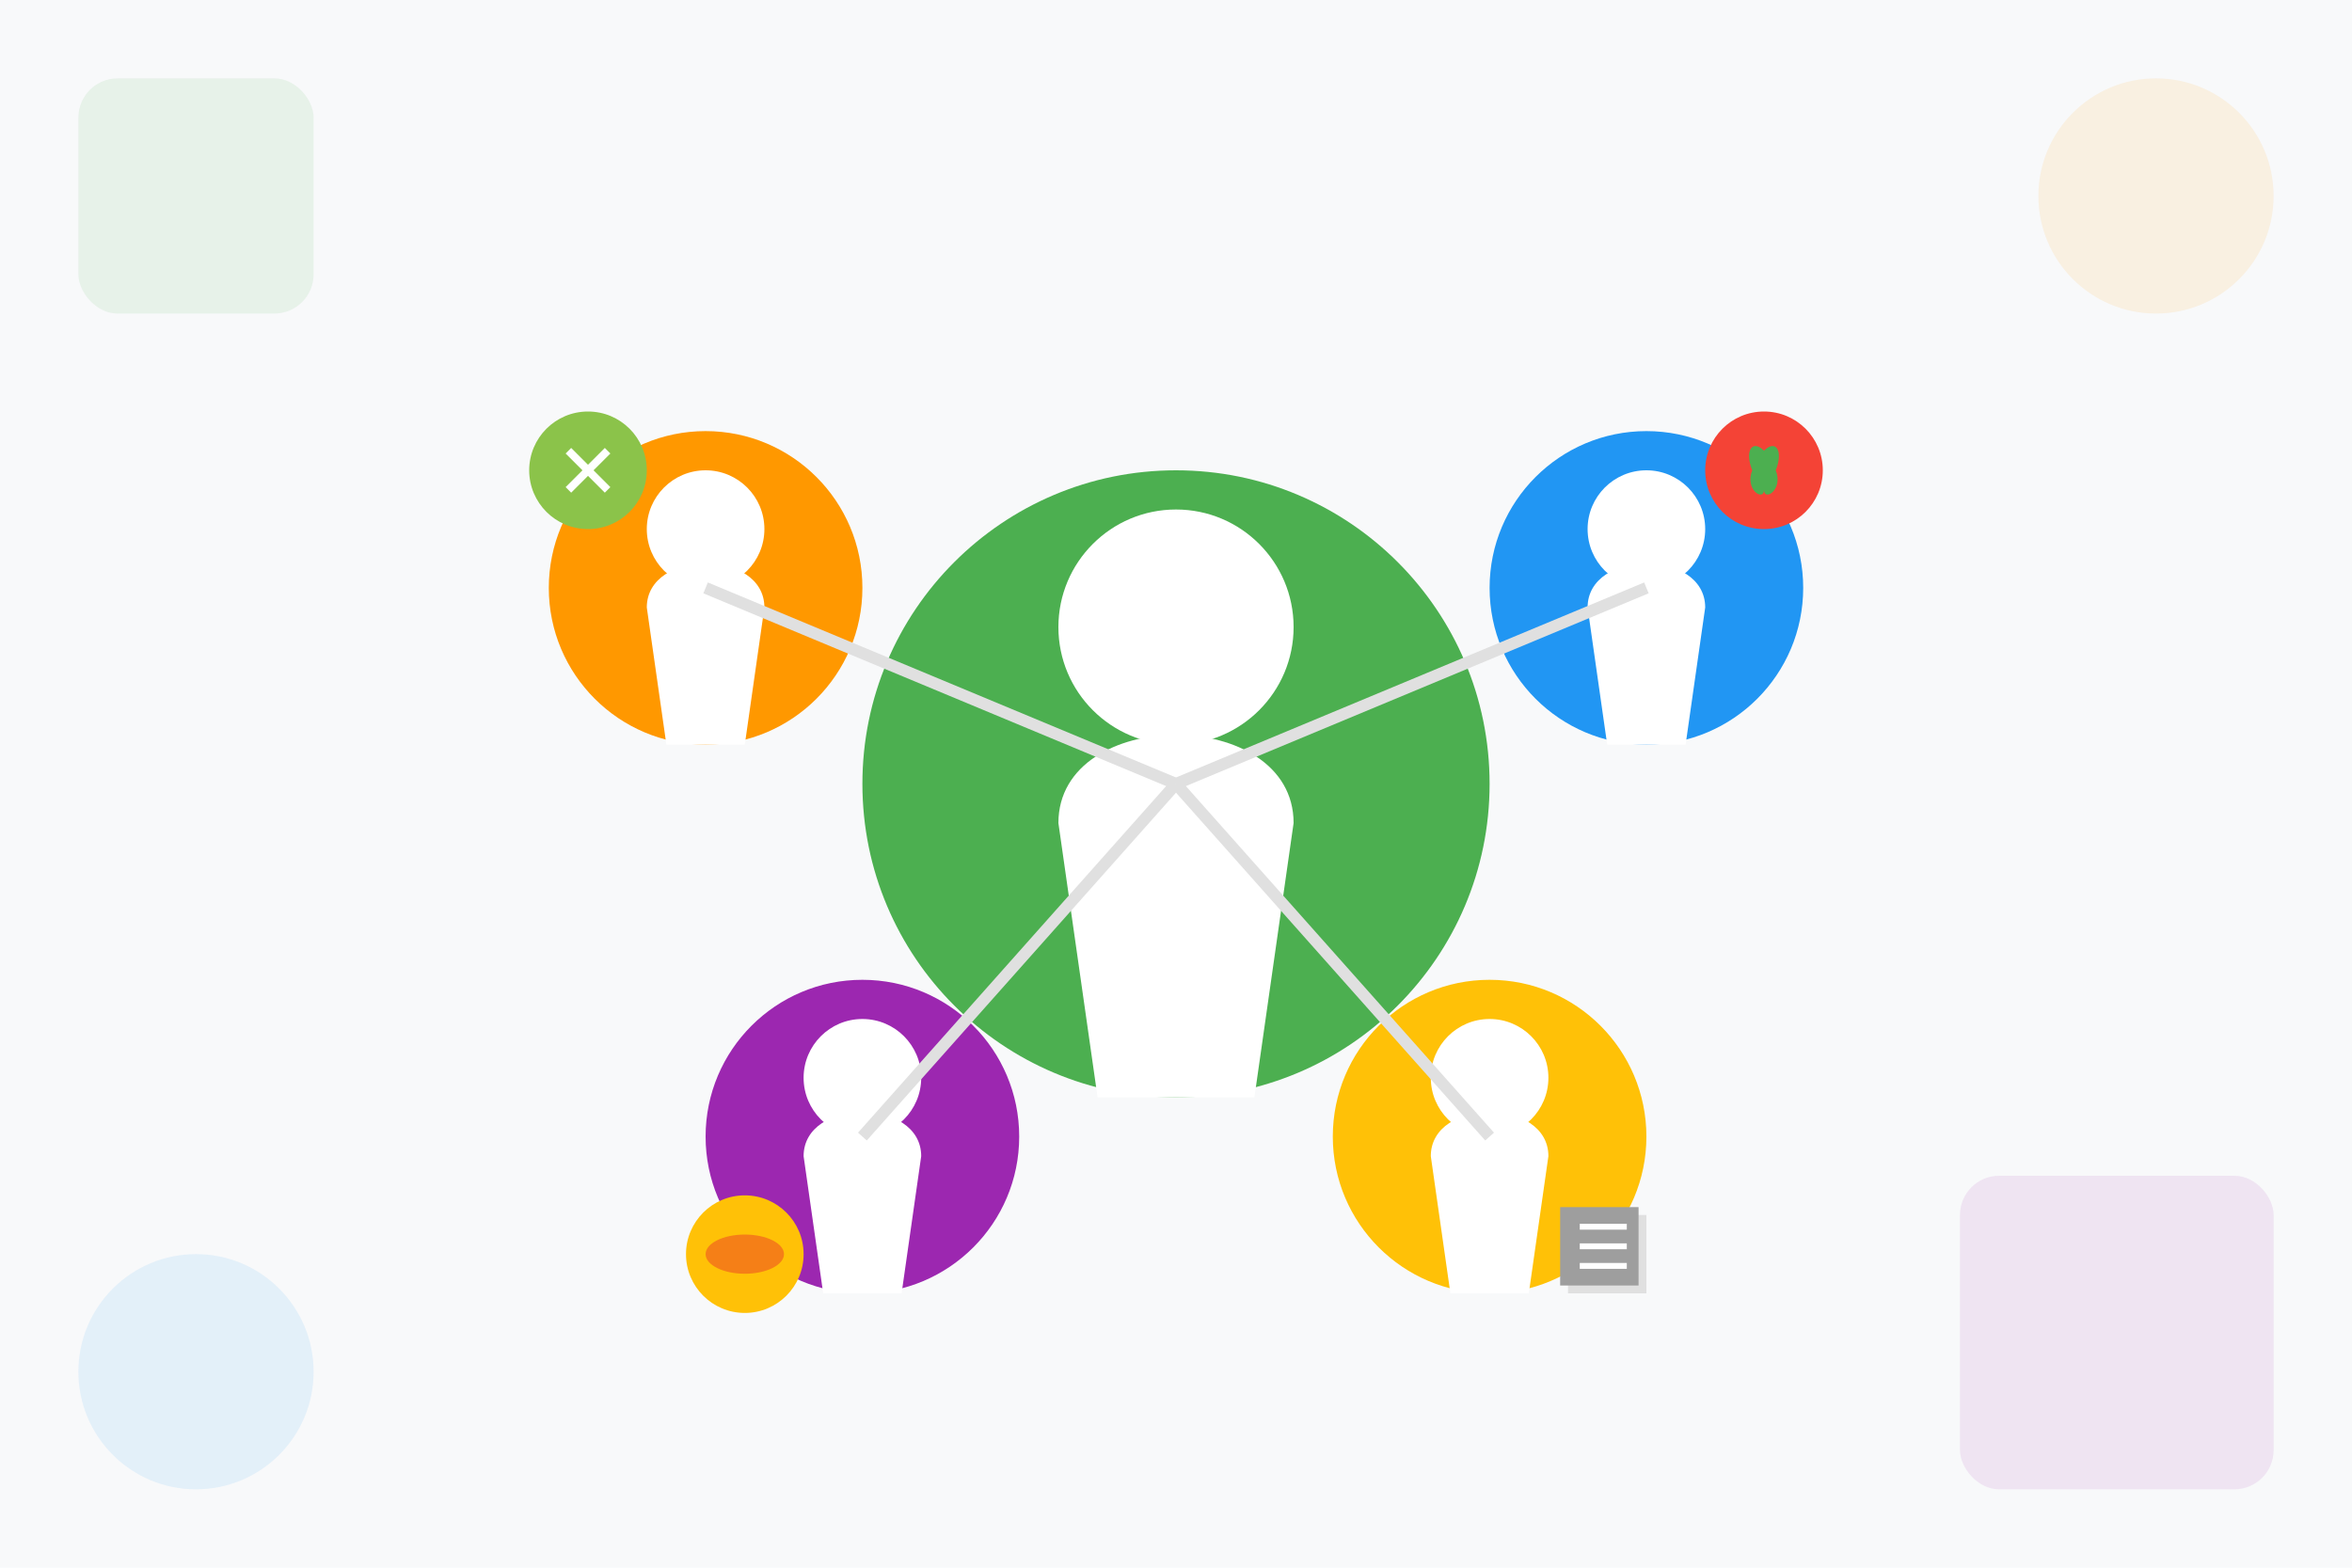 <?xml version="1.0" encoding="UTF-8"?>
<svg width="600" height="400" viewBox="0 0 600 400" xmlns="http://www.w3.org/2000/svg">
  <!-- Background -->
  <rect width="600" height="400" fill="#f8f9fa"/>
  
  <!-- Team illustration -->
  <g transform="translate(300, 200)">
    <!-- Central circle representing the main character -->
    <circle cx="0" cy="0" r="80" fill="#4CAF50"/>
    
    <!-- Person silhouette -->
    <circle cx="0" cy="-40" r="30" fill="#FFFFFF"/>
    <path d="M-30,10 C-30,-20 30,-20 30,10 L20,80 L-20,80 Z" fill="#FFFFFF"/>
    
    <!-- Surrounding smaller circles representing team members -->
    <g transform="translate(-120, -50)">
      <circle cx="0" cy="0" r="40" fill="#FF9800"/>
      <circle cx="0" cy="-15" r="15" fill="#FFFFFF"/>
      <path d="M-15,5 C-15,-10 15,-10 15,5 L10,40 L-10,40 Z" fill="#FFFFFF"/>
    </g>
    
    <g transform="translate(120, -50)">
      <circle cx="0" cy="0" r="40" fill="#2196F3"/>
      <circle cx="0" cy="-15" r="15" fill="#FFFFFF"/>
      <path d="M-15,5 C-15,-10 15,-10 15,5 L10,40 L-10,40 Z" fill="#FFFFFF"/>
    </g>
    
    <g transform="translate(-80, 90)">
      <circle cx="0" cy="0" r="40" fill="#9C27B0"/>
      <circle cx="0" cy="-15" r="15" fill="#FFFFFF"/>
      <path d="M-15,5 C-15,-10 15,-10 15,5 L10,40 L-10,40 Z" fill="#FFFFFF"/>
    </g>
    
    <g transform="translate(80, 90)">
      <circle cx="0" cy="0" r="40" fill="#FFC107"/>
      <circle cx="0" cy="-15" r="15" fill="#FFFFFF"/>
      <path d="M-15,5 C-15,-10 15,-10 15,5 L10,40 L-10,40 Z" fill="#FFFFFF"/>
    </g>
    
    <!-- Connecting lines -->
    <line x1="0" y1="0" x2="-120" y2="-50" stroke="#E0E0E0" stroke-width="3"/>
    <line x1="0" y1="0" x2="120" y2="-50" stroke="#E0E0E0" stroke-width="3"/>
    <line x1="0" y1="0" x2="-80" y2="90" stroke="#E0E0E0" stroke-width="3"/>
    <line x1="0" y1="0" x2="80" y2="90" stroke="#E0E0E0" stroke-width="3"/>
    
    <!-- Food icons -->
    <!-- Vegetable icon near first person -->
    <g transform="translate(-150, -80)">
      <circle cx="0" cy="0" r="15" fill="#8BC34A"/>
      <path d="M-5,-5 L5,5 M-5,5 L5,-5" stroke="#FFFFFF" stroke-width="2"/>
    </g>
    
    <!-- Fruit icon near second person -->
    <g transform="translate(150, -80)">
      <circle cx="0" cy="0" r="15" fill="#F44336"/>
      <path d="M0,-5 C-3,-8 -5,-5 -3,0 C-5,5 0,8 0,5 C0,8 5,5 3,0 C5,-5 3,-8 0,-5" fill="#4CAF50"/>
    </g>
    
    <!-- Grain icon near third person -->
    <g transform="translate(-110, 120)">
      <circle cx="0" cy="0" r="15" fill="#FFC107"/>
      <ellipse cx="0" cy="0" rx="10" ry="5" fill="#F57F17"/>
    </g>
    
    <!-- Recipe book icon near fourth person -->
    <g transform="translate(110, 120)">
      <rect x="-10" y="-10" width="20" height="20" fill="#E0E0E0"/>
      <rect x="-12" y="-12" width="20" height="20" fill="#9E9E9E"/>
      <path d="M-7,-7 L5,-7 M-7,-2 L5,-2 M-7,3 L5,3" stroke="#FFFFFF" stroke-width="1.5"/>
    </g>
  </g>
  
  <!-- Decorative elements -->
  <rect x="20" y="20" width="60" height="60" rx="10" fill="#4CAF50" opacity="0.1"/>
  <circle cx="550" cy="50" r="30" fill="#FF9800" opacity="0.1"/>
  <circle cx="50" cy="350" r="30" fill="#2196F3" opacity="0.1"/>
  <rect x="500" y="300" width="80" height="80" rx="10" fill="#9C27B0" opacity="0.1"/>
</svg>